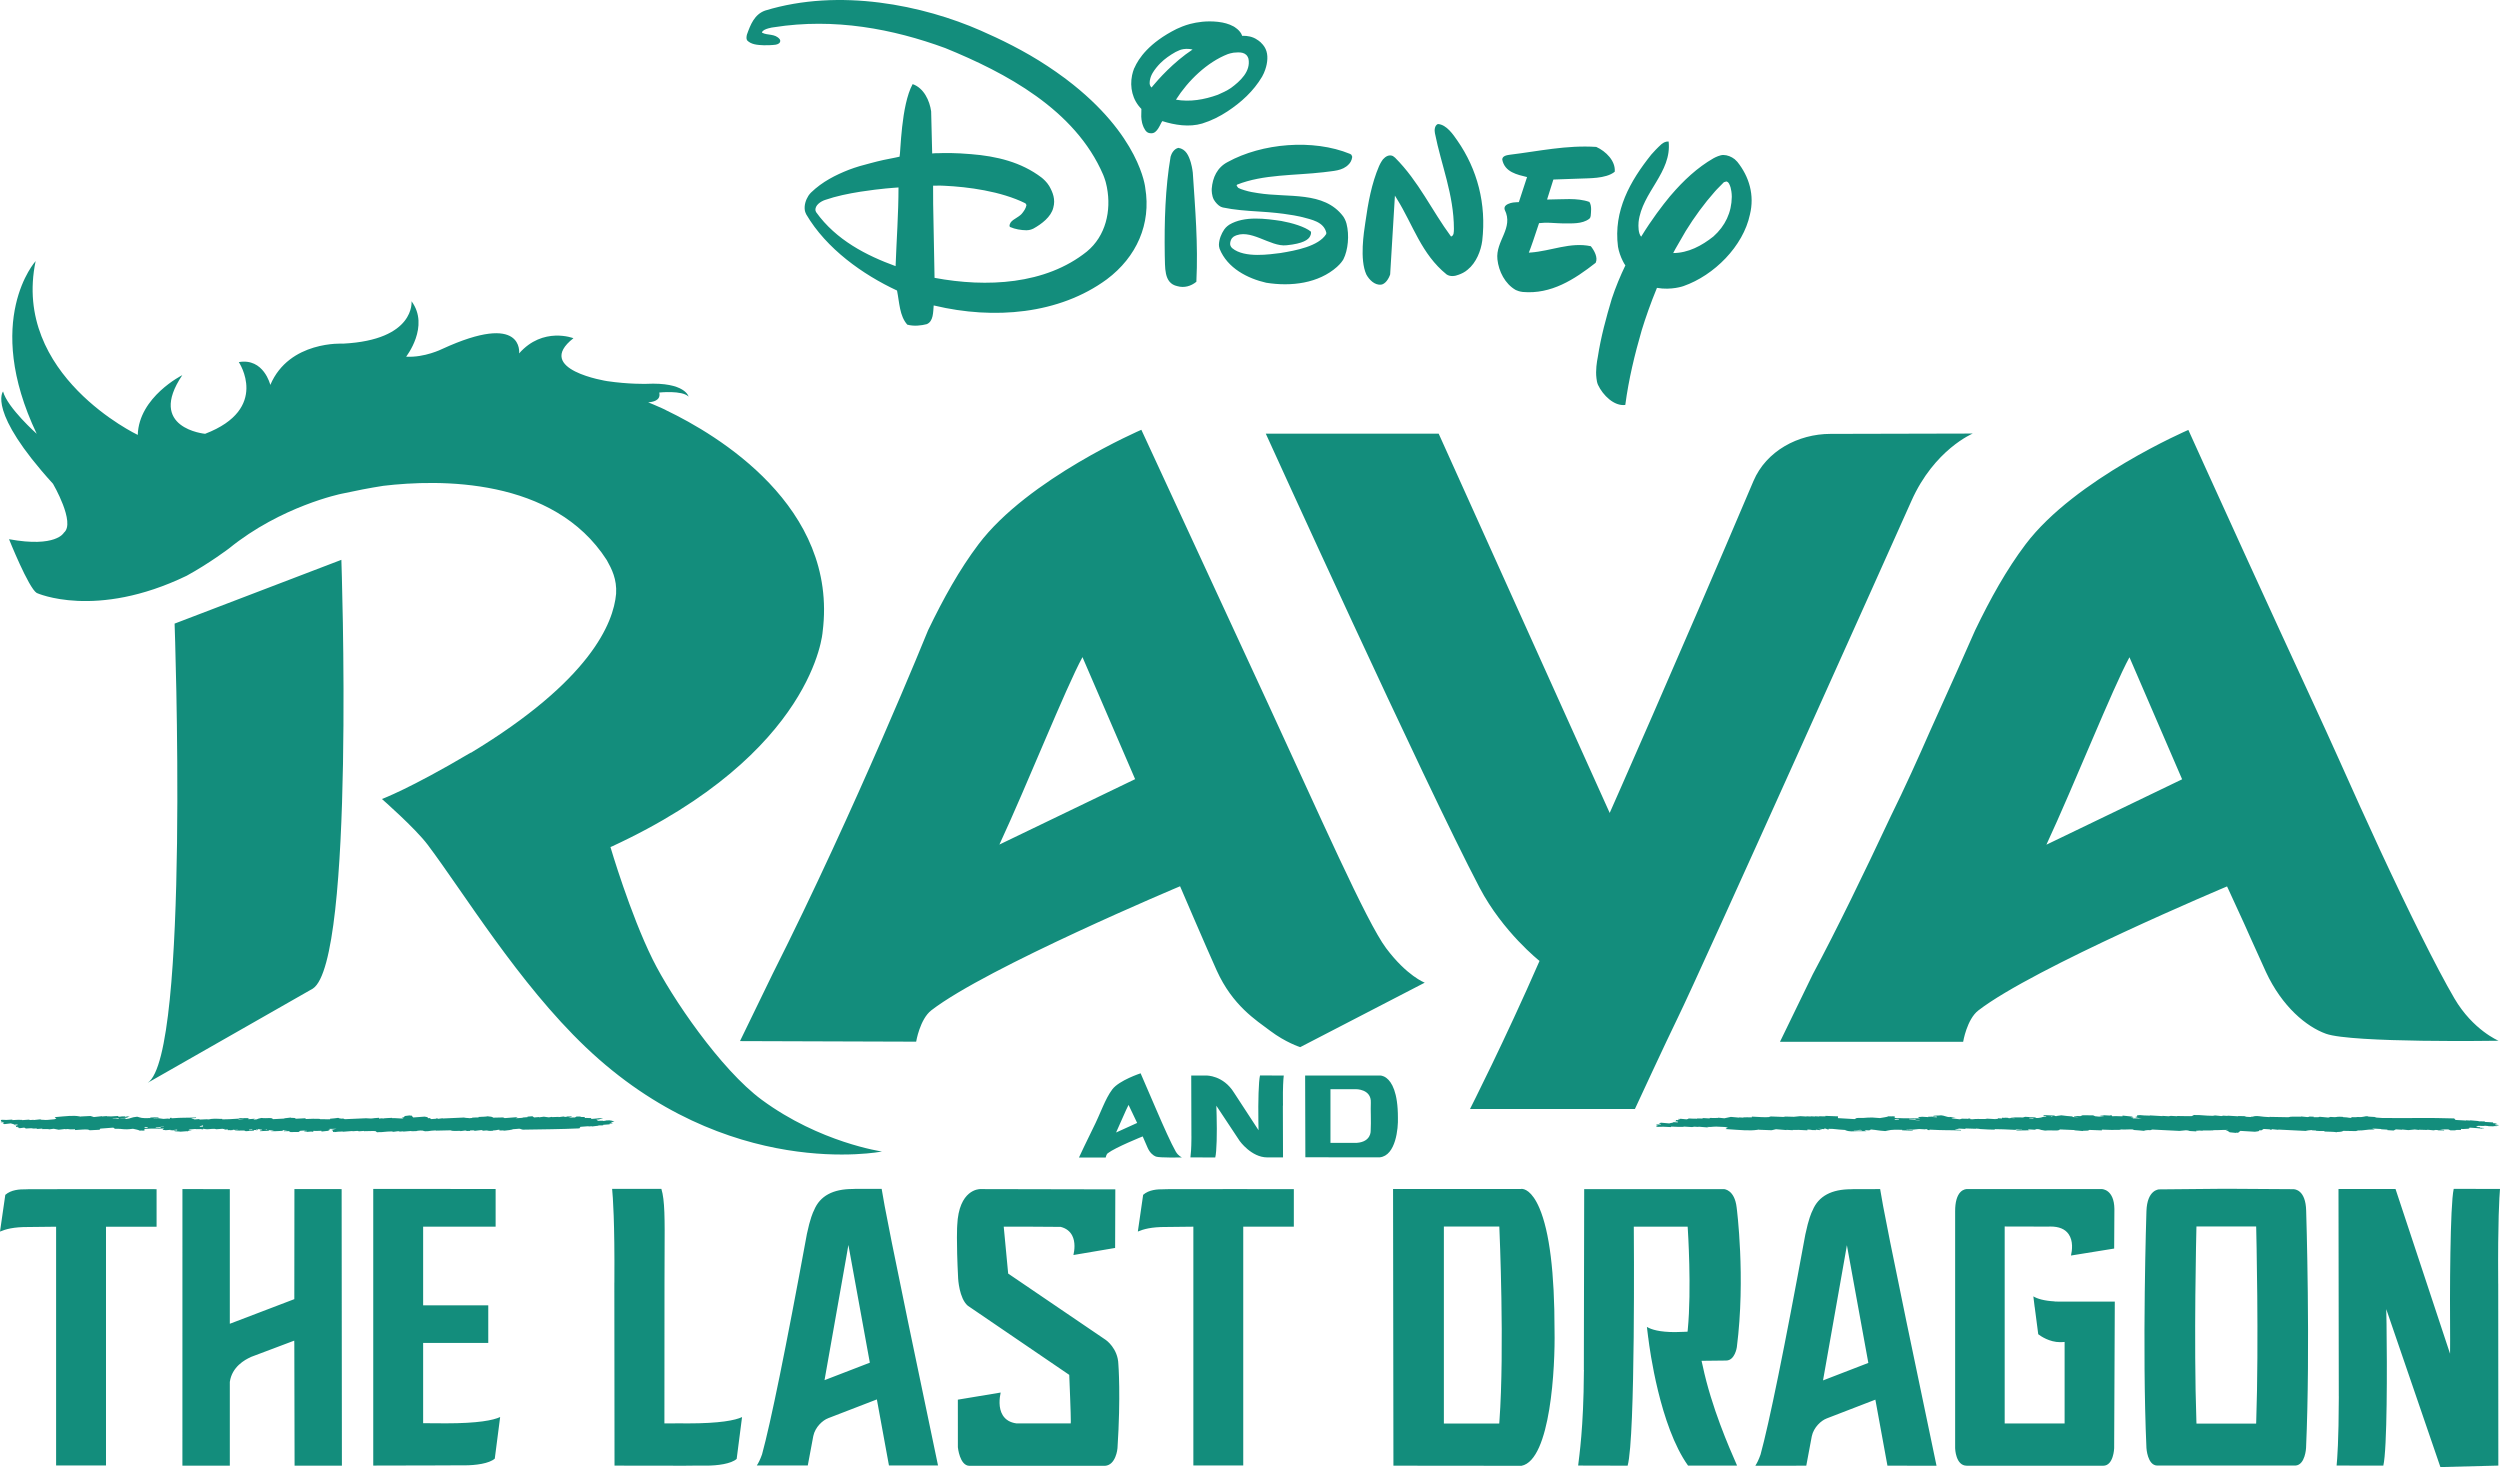 <?xml version="1.0" encoding="utf-8"?>
<!-- Generator: Adobe Illustrator 16.0.0, SVG Export Plug-In . SVG Version: 6.00 Build 0)  -->
<!DOCTYPE svg PUBLIC "-//W3C//DTD SVG 1.1//EN" "http://www.w3.org/Graphics/SVG/1.1/DTD/svg11.dtd">
<svg version="1.1" id="Layer_1" xmlns="http://www.w3.org/2000/svg" xmlns:xlink="http://www.w3.org/1999/xlink" x="0px" y="0px"
	 width="999.999px" height="586.825px" viewBox="0 0 999.999 586.825" enable-background="new 0 0 999.999 586.825"
	 xml:space="preserve">
<path fill="#138D7C" d="M615.764,483.225c-3.043-7.113-6.184-7.673-7.073-7.673l-0.199,0.018l-0.105,0.024l-51.166,0.005
	c0.015,10.191,0.139,100.355,0.148,110.672l51.228,0.051c11.702-2.318,13.51-39.844,13.215-54.107
	C621.83,509.145,619.799,492.659,615.764,483.225 M599.763,568.53l-0.065,0.869H577.55v-78.78h22.172l0.041,0.89
	C599.782,491.988,601.869,539.728,599.763,568.53 M917.335,475.674l-24.641-0.155h-4.34l-24.648,0.229
	c-0.199,0.005-4.867,0.141-5.132,8.769c-0.02,0.543-1.773,54.779,0,94.647c0.007,0.068,0.379,6.964,4.301,7.059h55.316
	c3.906-0.265,4.229-6.986,4.229-7.054c1.773-39.873,0.063-94.339,0.044-94.891C922.271,475.946,917.958,475.674,917.335,475.674
	 M902.489,568.54l-0.036,0.902h-23.862l-0.034-0.902c-1.102-31.782-0.01-76.603,0-77.051l0.024-0.912h23.882l0.026,0.912
	C902.499,491.938,903.584,536.758,902.489,568.54 M999.277,513.503l-0.005-0.927c-0.168-24.03,0.469-33.993,0.727-36.997
	l-18.516-0.037c-1.474,6.65-1.591,41.948-1.435,60.318l-0.024,5.641l-21.817-65.902h-22.813c0.01,8.667,0.104,74.302,0.119,82.869
	h0.01l-0.005,0.941c-0.036,16.635-0.618,24.227-0.878,26.808l18.686,0.034c1.566-6.592,1.53-39.535,1.287-56.618l-0.114-5.981
	l21.658,63.174l23.172-0.589l-0.041-72.733H999.277z M174.856,569.309l-5.6-0.031v-32.111h26.05v-15.03h-26.05v-31.482h28.993
	v-15.06l-48.951-0.024v110.657l30.907-0.07v-0.029h4.743c0.01,0,0.309,0.01,0.817,0.01c4.468,0,9.927-0.713,12.145-2.69
	c0.253-1.997,1.514-11.875,2.15-16.638c-2.753,1.284-8.776,2.524-21.772,2.524C177.196,569.333,176.051,569.328,174.856,569.309
	 M694.733,538.871c3.562-27.943-0.036-55.571-0.075-55.866c-0.813-7.129-4.947-7.357-5.101-7.362h-55.881l-0.139,72.36h0.041
	l-0.026,0.956c-0.114,22.289-1.888,33.57-2.292,37.263l19.793,0.049c3.167-11.389,2.477-93.806,2.472-94.652l-0.01-0.941h21.544
	l0.061,0.874c0.015,0.238,1.569,24.115-0.014,40.306l-0.081,0.813l-1.683,0.072c-1.217,0.066-2.343,0.096-3.379,0.096
	c-6.037,0-9.365-0.976-11.204-2.078l0.533,4.345l0.021,0.01l0.068,0.574c0.433,3.532,4.524,34.716,15.838,50.549l19.612-0.01
	l-0.359-0.822c-2.705-6.159-9.903-22.521-13.396-39.087l-0.458-1.992l9.813-0.109C693.981,544.216,694.729,538.92,694.733,538.871
	 M11.607,475.679l-1.231,0.044c-2.609-0.024-5.889,0.16-8.255,2.216C1.858,479.782,0.637,488.376,0,492.636
	c2.23-0.946,5.329-1.868,11.381-1.83l11.061-0.124v95.504h19.956v-95.504h20.235v-15.016
	C62.633,475.666,12.373,475.618,11.607,475.679 M821.861,520.599l0.015-0.041c-4.389-0.243-6.991-1.085-8.538-2.012l0.527,4.313
	l0.02,0.005c0,0,0.18,1.445,0.243,1.9h0.005l1.16,8.932c0.969,0.742,4.459,3.172,8.774,3.172l0.771-0.024l1.003-0.065v32.603
	h-23.968v-78.783l17.308,0.042l1.017-0.027c3.366,0,5.799,0.979,7.227,3.007c1.929,2.734,1.445,6.528,0.969,8.592l17.274-2.79
	l0.091-15.846c-0.101-7.827-4.883-7.951-5.087-7.951l-53.628-0.005l-0.144-0.005c-0.455,0-1.62,0.114-2.686,1.18
	c-1.421,1.43-2.172,4.086-2.157,7.693v94.796c0,0.07,0.165,6.993,4.639,6.998h54.38l0.204,0.01c4.154,0,4.383-6.942,4.383-6.993
	l0.256-58.669H823.15L821.861,520.599z M442.313,535.972l-39.048-26.543l-1.773-18.752l1.026-0.01c0,0,20.625,0.005,21.695,0.086
	l0.09,0.005l0.085,0.024c2.067,0.554,3.571,1.697,4.474,3.412c1.379,2.63,0.941,5.938,0.508,7.815l16.68-2.829l0.078-23.434
	l-54.071-0.109c-0.348,0.005-8.563,0.075-9.17,14.541c-0.005,0.056-0.419,5.84,0.369,21.218c0.005,0.086,0.404,7.936,3.846,10.881
	l40.596,27.667l0.02,0.475c0.024,0.651,0.671,16.139,0.607,18.044l-0.029,0.899l-21.771-0.01c-2.466-0.338-4.295-1.435-5.424-3.247
	c-1.824-2.924-1.302-6.954-0.839-9.088l-17.122,2.847c-0.005,5.771-0.02,18.436,0.012,19.033c0,0.076,0.728,7.344,4.578,7.429
	h54.285c4.334-0.304,4.977-6.765,4.981-7.068c1.359-20.89,0.367-33.364,0.353-33.536
	C447.194,539.349,442.366,536.001,442.313,535.972 M271.615,569.333l-1.54-0.005l-0.005,0.029h-4.308l0.034-56.312
	c0.005-4.391,0.024-8.29,0.039-11.764c0.075-13.882,0.114-21.159-1.285-25.723l-19.702-0.008c0.309,3.065,1.065,13.172,0.902,37.22
	l-0.015,0.622l0.072,72.857l23.444,0.02v0.024l7.706-0.02v-0.029h4.748c0.01,0,0.31,0.01,0.813,0.01c4.474,0,9.93-0.713,12.15-2.69
	c0.255-2.002,1.516-11.975,2.152-16.732c-2.756,1.284-8.778,2.529-21.775,2.529C273.95,569.362,272.805,569.353,271.615,569.333
	 M752.062,475.638l-9.982,0.005c-0.548-0.029-1.08,0.051-1.594,0.051c-7.771,0-13.086,2.673-15.468,8.499
	c-0.436,0.81-1.576,3.371-2.88,9.579l-0.051,0.265c-8.378,45.621-14.418,75.197-17.874,87.79c-0.732,2.095-1.445,3.503-2.092,4.449
	h0.294v0.01l20.095-0.01l2.204-11.78c0.756-3.607,3.818-6.332,5.928-7.101l-0.119,0.036l19.622-7.572l4.831,26.417l19.628,0.005
	c-20.545-97.875-21.416-104.007-22.348-109.497L752.062,475.638 M729.206,552.167l8.643-48.86l0.907-5.237l8.579,47.098
	L729.206,552.167z M117.767,475.618L117.767,475.618v-0.01V475.618z M117.767,475.618l-0.041,44.042l-25.799,9.849v-53.856
	l-18.956-0.024l-0.01,110.633h18.966v-33.492l0.01-0.063c0.852-5.975,6.032-8.837,8.278-9.815l-0.024-0.039l17.506-6.602l0.029,1.54
	l0.104,48.477h18.927l-0.104-110.628L117.767,475.618z M466.742,475.666l-1.231,0.042c-2.609-0.024-5.889,0.158-8.253,2.221
	c-0.266,1.844-1.486,10.438-2.124,14.692c2.233-0.941,5.332-1.863,11.384-1.829l10.825-0.12v95.504h19.955v-95.504h20.236v-15.02
	C517.534,475.652,467.508,475.608,466.742,475.666 M352.662,475.542h-9.982c-0.545-0.023-1.078,0.057-1.596,0.057
	c-7.772,0-13.087,2.676-15.469,8.499c-0.433,0.813-1.573,3.366-2.88,9.574l-0.044,0.27c-8.385,45.616-14.422,75.197-17.873,87.79
	c-0.737,2.09-1.45,3.498-2.097,4.449h0.291v0.005l20.098-0.005l2.206-11.78c0.754-3.612,3.816-6.332,5.923-7.099l-0.119,0.034
	l19.623-7.572l4.833,26.417l19.627,0.005c-20.544-97.88-21.415-104.008-22.342-109.502L352.662,475.542 M329.807,552.067
	l8.643-48.855l0.907-5.235l8.577,47.096L329.807,552.067z M59.081,433.12l66.059-37.681c16.947-11.08,11.406-171.506,11.406-171.506
	l-66.708,25.512C69.838,249.445,76.028,422.041,59.081,433.12 M102.79,451.603l0.224,0.233l0.285-0.256l-0.399-0.059L102.79,451.603
	 M102.885,452.04l0.647-0.051l-0.519-0.153l-0.286,0.189L102.885,452.04 M243.855,449.444l1.302-0.1l-0.672-0.265l0.647-0.153
	l-0.654,0.049l-0.005-0.105l1.297-0.204l-0.674-0.263l-0.647,0.044l0.638-0.253l-0.652,0.049c-0.594-0.083-0.418-0.199-1.963-0.063
	c0,0-0.338,0.185-1.294,0.209l-0.01-0.109c-0.649,0.02-1.302,0.029-1.953,0.044l-0.684-0.475l1.301-0.097l-0.014-0.205l1.304-0.104
	c-0.409-0.18,0.085-0.095-0.667-0.16l-0.005-0.1c-1.106,0.165-2.043,0.248-3.896,0.398c-0.09-0.617-0.343-0.229-1.997-0.413
	l-0.647,0.049l-0.026-0.419l-1.309-0.005c-1.183-0.185,0.686-0.253-1.968-0.168l-0.633,0.363c-1.686,0.065-1.873,0.041-2.622-0.115
	l1.302-0.095l-0.01-0.214c-0.657,0.02-1.307,0.029-1.958,0.044l0.005,0.107l-0.652,0.048l-0.664-0.155
	c-0.647,0.085-1.294,0.165-1.941,0.251l-0.005-0.101c-0.873,0.029-1.744,0.062-2.612,0.091l-0.005-0.105l-1.299,0.205
	c-0.656-0.09-1.315-0.181-1.973-0.271c-0.647,0.085-1.297,0.171-1.943,0.256l-0.01-0.104c-0.647,0.048-1.299,0.1-1.948,0.148
	l-0.682-0.473c-0.654,0.049-1.306,0.098-1.953,0.148l0.015,0.209c-0.651,0.052-1.307,0.101-1.953,0.148l0.005,0.107
	c-0.652,0.049-1.299,0.098-1.953,0.148c0,0-1.514,0.061-0.652-0.056l0.633-0.258l-0.657-0.057c-1.515,0.114-3.033,0.236-4.549,0.351
	l-0.671-0.265c-1.302,0.028-2.605,0.061-3.911,0.09c-0.353-0.266-0.679-0.443-1.992-0.479l-0.005-0.109
	c-1.465,0.274-1.783,0.16-3.907,0.299l0.015,0.21c-0.095,0.023-1.607-0.044-2.604,0.095l0.005,0.104l-1.299,0.1l0.005-0.061
	c-0.903-0.054-1.496-0.063-1.982-0.21c-2.822,0.181-5.642,0.195-8.466,0.375l-0.005-0.104c-0.646,0.085-1.296,0.17-1.943,0.255
	c0,0-0.09-0.398-0.661-0.16l0.005,0.104c-0.652,0.051-1.302,0.1-1.953,0.148l-0.688-0.408l-0.652,0.051
	c-0.1-0.543-0.258-0.395-1.345-0.633c-1.514,0.114-3.033,0.229-4.554,0.344l-0.696-0.786l-0.654,0.049l-0.01-0.1
	c-0.642,0.08-1.294,0.165-1.94,0.25l-0.618,0.572l-0.649,0.051l0.674,0.367c-1.521,0.051-3.045-0.194-4.563-0.148l-0.005-0.104
	c-1.511,0.029-2.595,0.158-3.247,0.185l-0.007,0.063l-1.3-0.07l-0.005,0.065l-0.651,0.049l-0.022-0.312
	c-0.651,0.049-1.299,0.098-1.95,0.144c-0.479,0.07-0.251,0.09-1.287,0.144c-0.656-0.09-1.32-0.015-1.978-0.104
	c-2.819,0.185-5.639,0.194-8.458,0.374l-0.673-0.265l-0.647,0.051c-0.778-0.09-0.956-0.114-1.331-0.318
	c-1.031,0.148-1.534,0.214-3.242,0.353l0.015,0.209c-2.237,0.076-1.688-0.095-3.926-0.015c-0.404-0.18,0.085-0.095-0.662-0.158
	c-0.817-0.075-3.531-0.026-5.222,0.083l-0.02-0.313c-1.304,0.065-2.605,0.129-3.909,0.194c-0.256-0.338-0.499-0.353-1.982-0.372
	l-0.008-0.107c-1.442,0.246-1.085,0.071-2.595,0.307l0.007,0.103l-4.559,0.24c-0.354-0.826-2.438-0.18-4.604-0.488
	c-1.085,0.199-1.394,0.333-1.922,0.569l-1.306,0.097l0.632-0.362c-0.865,0.07-1.731,0.134-2.604,0.199l-0.015-0.313l0.646-0.051
	c-1.065-0.114-2.833-0.005-3.926-0.119c-0.723,0.175-0.277,0.02-0.637,0.26c-3.999,0.305-3.927,0.195-6.517,0.29l-0.015-0.21
	c-1.455,0.063-2.525-0.175-4.559,0.049c-0.148,0.015-0.204,0.156-1.294,0.204l-0.005-0.104c-1.088,0.044-2.173,0.096-3.26,0.144
	l-0.015-0.209c-0.646,0.051-1.299,0.095-1.946,0.151c-0.469-0.256-0.902-0.171-1.335-0.429c0.651-0.051,1.299-0.095,1.953-0.146
	l-0.017-0.214c-4.228,0.185-4.95-0.015-9.779,0.328l-0.014-0.209l-0.652,0.051l0.02,0.313l-0.647,0.049l-0.005-0.104
	c-0.654,0.051-1.301,0.1-1.953,0.15c-0.659-0.09-1.32-0.18-1.978-0.27c-1.077-0.049-0.379,0.109-1.306-0.005l-0.652,0.051
	l-0.005-0.104c0.647-0.056,1.299-0.1,1.948-0.15l-0.01-0.21c-1.087,0.052-2.172,0.096-3.259,0.144l0.01,0.21
	c-3.741,0.16-3.837-0.183-5.26-0.543c-2.69,0.266-2.252,0.679-4.529,0.951c-0.194-0.204,0.01-0.297-0.679-0.367l-1.299,0.1
	c-1.739,0.015,2.272-0.27,2.272-0.27l1.274-0.519l-0.647,0.051l-0.01-0.104l-1.291,0.204l-0.015-0.209l-0.652,0.049
	c-0.912-0.078-0.313,0.075-1.963,0.137l-0.02-0.316c-2.936,0.204-2.851,0.199-4.563,0.141l-0.009-0.104
	c-0.65,0.049-1.297,0.1-1.949,0.148l-0.01-0.104c-1.082,0.114-2.162,0.236-3.242,0.351c-0.445-0.142-0.888-0.28-1.335-0.426
	c-1.302,0.07-2.605,0.136-3.907,0.194c-0.379,0.241,0.096,0.085-0.637,0.266l0.632-0.37l-0.651,0.051
	c-2.258-0.433-5.123-0.085-9.781,0.328l0.693,0.684l-0.646,0.049l0.005,0.104c-3.134,0.251-3.194,0.375-4.573,0.229l-1.307-0.005
	l0.638-0.258c-1.08,0.12-2.165,0.234-3.248,0.354l-0.004-0.104l-1.3,0.1l-0.664-0.158c-0.865,0.063-1.731,0.129-2.604,0.196
	l-0.005-0.102c-1.365-0.051-1.545-0.07-3.917,0.088l-0.009-0.21c-2.146,0.156-2.934,0.2-3.922,0.086l-0.646,0.051l0.031,0.522
	l0.662,0.054c0,0-1.088,0.214-0.633,0.37l1.304,0.005l-0.628,0.357l0.674,0.374c0.866-0.104,1.728-0.204,2.596-0.304
	c0.514,0.275,1.07,0.18,1.341,0.528l1.299-0.1l0.02,0.313l-1.29,0.309l0.652-0.049l0.026,0.424l0.652-0.057l0.01,0.21l0.651-0.044
	l-0.632,0.357l0.651-0.044l0.005,0.104c0.649-0.09,1.297-0.175,1.944-0.255l0.679,0.369c1.449-0.09,1.748-0.124,2.604-0.1
	l0.01,0.109c1.674,0.057,1.274-0.209,1.968,0.163c0.652-0.049,1.299-0.097,1.953-0.148l0.015,0.209
	c1.519-0.061,1.564-0.023,2.61,0.01l0.01,0.105c0.647-0.086,1.297-0.168,1.943-0.254l1.997,0.39c0.861-0.1,1.729-0.204,2.596-0.304
	l0.005,0.104l1.301-0.1l0.005,0.104c1.027,0.044,1.137,0.059,2.615,0.01l0.02,0.313c2.534-0.18,4.074-0.323,5.215-0.185l0.669,0.265
	c1.304-0.065,2.61-0.131,3.909-0.194l0.294-0.46c1.734-0.129,3.474-0.263,5.206-0.398l0.679,0.479
	c3.79-0.114,2.934,0.533,7.188-0.024c0.932,0.244,2.187,0.399,2.661,0.742c1.304-0.034,0.558-0.056,1.304,0.005l0.654-0.051
	l-0.041-0.628c4.609-0.318,4.064,0.037,7.832-0.178l-0.617,0.572c0.847,0.024,0.775,0.015,1.315,0.109
	c0.647-0.049,1.299-0.1,1.946-0.144l0.015,0.204c0.863-0.1,1.729-0.199,2.596-0.304l0.021,0.313l-0.654,0.049l-0.005-0.103
	c-0.752,0.144-0.063,0-0.643,0.153l-0.651,0.049l0.005,0.109l0.651-0.049c0.789,0.365,1.331,0.104,2.638,0.319
	c0.865-0.066,1.731-0.129,2.6-0.195l0.005,0.104l0.652-0.243l-0.01-0.104l1.304-0.1c-0.633-0.141-0.941-0.095-1.328-0.318
	c0.866-0.139,1.727-0.08,2.591-0.214l0.666,0.067l1.958-0.043l0.005,0.104c1.031,0.065,0.528-0.234,0.638-0.258l0.651,0.144
	c1.346,0.253,1.9-0.12,3.927-0.076l0.669,0.161c0.865-0.066,1.731-0.137,2.6-0.2l0.005,0.105l0.652-0.052l0.02,0.314l1.301-0.101
	l0.02,0.314l0.647-0.044c0.479,0.029,0.034,0.139,1.306,0l-0.005-0.104l0.652-0.049l0.005,0.103l1.302-0.093l0.005,0.104
	c-1.222,0.158-0.74-0.026-1.292,0.197c1.511,0.005,2.133,0.09,3.921,0.021l0.667,0.263c1.087-0.085,2.167-0.163,3.254-0.248
	l-0.015-0.209c0.891-0.031,0.832-0.046,0.941-0.036l0.272-0.396l0.509-0.022l0.927,0.261l0.333-0.024l0.455,0.277l-0.769,0.061
	l-0.367,0.338c1.214-0.058,2.43-0.124,3.641-0.178l-0.009-0.199l0.651-0.051l0.005,0.104l1.307,0.005l0.005,0.046h0.015
	l-1.156,0.277c1.574-0.005,2.116,0.037,4.563-0.139l0.372-0.284c0.584-0.02,1.16-0.044,1.739-0.063
	c-0.384,0.095-0.852,0.192-1.459,0.299l0.01,0.21c0.651-0.018,1.306-0.032,1.958-0.047l0.676,0.37
	c1.781-0.065,1.481,0.029,3.265-0.041l0.633-0.463c0.646-0.085,1.294-0.07,1.943-0.155l0.01,0.104l0.646-0.049l0.01,0.104
	l-1.299,0.005c0.318,0.205,0.434,0.263,1.318,0.319l0.01,0.104c0.654-0.049,1.302-0.1,1.953-0.151l0.005,0.107l0.647-0.051
	l-0.015-0.314c1.345,0.01,1.155,0.085,3.265-0.039l0.02,0.314c1.768-0.209,1.459-0.161,3.237-0.365l-0.667-0.263l0.647-0.051
	l-0.005-0.1l0.647-0.054l-0.652-0.056l-0.015-0.176c0.961-0.015,1.912-0.024,2.868-0.039c-0.543,0.076-1.02,0.161-1.542,0.324
	l-0.65,0.056l0.674,0.258l-0.642,0.165l0.651-0.051l0.029,0.523l0.652-0.049l0.005,0.104c0.803-0.129,1.671-0.219,3.255-0.251
	l0.005,0.107c1.299-0.103,2.604-0.199,3.898-0.299l0.013,0.104l1.95-0.151l0.659,0.161c0.652-0.052,1.305-0.096,1.959-0.151v0.109
	c1.245,0,3.846-0.134,4.572-0.034l0.682,0.475l0.651-0.051c1.382,0.08,2.642-0.275,5.208-0.295l0.667,0.161
	c0.646-0.085,1.296-0.171,1.943-0.256l0.661,0.161l1.302-0.1l0.01,0.104c1.08-0.086,2.167-0.166,3.252-0.251l0.005,0.107
	c0.652-0.018,1.307-0.032,1.953-0.047l0.643-0.158l1.301-0.102c0.404,0.18-0.09-0.005,0.662,0.061
	c1.406,0.623,2.516-0.02,5.215-0.09l0.005,0.104c1.958-0.044,3.917-0.09,5.875-0.134c0.708,0.353,1.849,0.219,3.936,0.224
	l0.005,0.104c0.646-0.085,1.294-0.168,1.943-0.253c1.289,0.068-0.723,0.268,1.973,0.163l-0.015-0.204
	c2.664-0.083,0.985,0.114,1.973,0.16c0,0,1.827-0.243,2.596-0.299l0.666,0.26l1.302-0.097c0.69,0.007,0.757,0.312,2.625,0.116
	l-0.01-0.104c1.731-0.221,0.771,0.029,1.94-0.255l0.659-0.054l0.015,0.318c1.545-0.051,1.222-0.065,1.963,0.059
	c1.992-0.204,2.031-0.224,3.238-0.457l-0.005-0.104c0.646-0.052,1.301-0.1,1.953-0.151l0.637-0.063
	c0.579-0.056,1.156,0.429,1.734,0.373c7.463-0.134,14.936-0.158,22.433-0.509l0.423-0.623c1.085-0.082,2.168-0.163,3.248-0.248
	l0.01,0.104l1.301-0.1l0.005,0.104c0.866-0.104,1.734-0.204,2.596-0.304l-0.005-0.104c0.651-0.015,1.304-0.029,1.958-0.044
	l-0.015-0.209c0.866-0.065,1.737-0.134,2.605-0.199L243.855,449.444z M47.061,447.467c-0.596-0.114-0.951-0.146-1.968-0.16
	l-0.005-0.104c1.578-0.059,1.435,0,2.614,0.01C47.32,447.452,47.797,447.297,47.061,447.467 M58.389,451.218
	c-0.401-0.18,0.085-0.1-0.662-0.16c0,0,0.065-0.414,0.638-0.258l0.005,0.104l0.654-0.057l0.015,0.319L58.389,451.218 M62.31,451.232
	l-0.01-0.209c0.646-0.049,1.301-0.1,1.948-0.148l0.02,0.313C63.615,451.203,62.961,451.218,62.31,451.232 M64.243,450.771
	l-0.005-0.104l1.299-0.1l0.005,0.104L64.243,450.771 M79.92,450.724l-0.009-0.209l1.299-0.389l0.015,0.498L79.92,450.724
	 M95.441,447.776l-0.014-0.21c1.306-0.036,0.559-0.056,1.311,0.005l0.647-0.051l0.005,0.104
	C96.743,447.676,96.097,447.725,95.441,447.776 M99.623,452.079l-0.015-0.214l1.299-0.095l0.015,0.209L99.623,452.079
	 M105.675,451.751v-0.024l0.504-0.034l0.039,0.02L105.675,451.751 M106.342,451.994l-0.015-0.224c0.095,0.07-0.073,0.031,0.514,0.08
	l0.005,0.104L106.342,451.994 M102.248,452.298l0.479-0.272l-0.21-0.026L102.248,452.298 M934.761,452.901l0.01-0.1
	c1.688-0.029,2.106-0.2,2.56-0.458c1.678,0.034,3.358,0.063,5.037,0.095l0.861-0.25c1.953,0.109,3.906-0.486,5.859-0.372
	l0.847-0.051l-0.822-0.254c-1.106-0.114,0.847-0.051,0.847-0.051c0.837,0.051,1.674,0.1,2.506,0.146l-0.01,0.104
	c0.836,0.049,1.678,0.1,2.51,0.148l-0.015,0.199l2.506,0.148l0.883-0.457c0.837,0.056,1.674,0.104,2.51,0.155l0.01-0.104
	c0.832,0.083,1.664,0.163,2.496,0.248c0.852-0.085,1.698-0.17,2.547-0.256c0.557,0.066,1.109,0.132,1.664,0.195l0.01-0.1
	c1.113,0.036,2.235,0.065,3.352,0.1l0.01-0.1c0.832,0.08,1.669,0.165,2.496,0.245l0.855-0.155l0.837,0.051l-0.01,0.104
	c0.842,0.015,1.681,0.029,2.522,0.049l0.015-0.209c-0.56-0.029-1.111-0.059-1.669-0.095c0.961-0.144,1.204-0.163,3.372-0.105
	l0.808,0.355c3.422,0.09,1.021,0.015,2.534-0.16h1.686l0.034-0.404l0.837,0.052c2.129-0.176,2.452,0.033,2.571-0.564
	c2.381,0.155,3.58,0.235,5.006,0.398l0.01-0.1c0.961-0.059,0.333,0.02,0.856-0.148c-0.563-0.041-1.114-0.07-1.674-0.1l0.015-0.204
	c-0.552-0.029-1.114-0.07-1.669-0.1l0.883-0.46c0.837,0.021,1.674,0.036,2.516,0.051l0.01-0.104
	c1.235,0.029,1.664,0.199,1.664,0.199c1.987,0.139,1.759,0.024,2.527-0.051l0.832,0.051l-0.817-0.253l0.841,0.049l0.861-0.253
	c-0.552-0.065-1.111-0.131-1.664-0.199l0.01-0.1l0.837,0.049l-0.832-0.148l0.869-0.256c-0.56-0.034-1.117-0.07-1.677-0.1
	l0.027-0.304c-1.116-0.063-2.229-0.134-3.345-0.2l0.017-0.196c-0.836-0.022-1.673-0.032-2.518-0.052l0.01-0.1
	c-1.109-0.1-2.221-0.199-3.332-0.299l-0.01,0.1c-0.557-0.029-1.114-0.063-1.674-0.1l-0.01,0.1c-1.389-0.08-2.79-0.158-4.179-0.243
	l-0.542-0.604c-9.641-0.348-19.251-0.029-28.845-0.18c-0.749-0.049-1.496-0.1-2.232-0.153l-0.822-0.251
	c-0.832-0.049-1.669-0.1-2.506-0.148l0.005-0.1c-1.55-0.229-1.598,0.462-4.159,0.263c-0.961,0.122-0.543,0.112-2.53,0.056
	l-0.026,0.305l-0.832-0.049c-1.513-0.279-0.277-0.041-2.505-0.251l0.009-0.104c-2.396-0.194-2.48,0.104-3.371,0.109
	c-0.552-0.033-1.116-0.065-1.669-0.1l-0.863,0.256c-0.99-0.061-3.337-0.3-3.337-0.3c-1.265,0.039,0.888,0.239-2.54,0.153l0.02-0.204
	c-3.461-0.104-0.875,0.09-2.534,0.161c-0.832-0.086-1.664-0.171-2.503-0.251l-0.005,0.1c-2.684,0-4.15-0.134-5.064,0.209
	c-2.518-0.048-5.038-0.095-7.553-0.139l-0.01,0.101c-3.474-0.076-4.892-0.794-6.711-0.195c-0.956,0.062-0.329-0.02-0.852,0.156
	c-0.558-0.037-1.116-0.066-1.669-0.1l-0.822-0.251c-0.837-0.02-1.678-0.034-2.515-0.049l-0.01,0.104
	c-1.396-0.085-2.79-0.165-4.182-0.25l-0.01,0.1c-0.557-0.034-1.111-0.063-1.674-0.1l-0.851,0.155
	c-0.837-0.085-1.669-0.17-2.501-0.25l-0.856,0.155c-3.293-0.024-4.918-0.375-6.696-0.294l-0.837-0.049l-0.883,0.452
	c-0.941,0.095-4.283-0.046-5.877-0.039l-0.01,0.1c-0.837-0.051-1.674-0.1-2.51-0.15l-0.859,0.155c-0.832-0.051-1.668-0.1-2.505-0.15
	l-0.01,0.1c-1.669-0.095-3.343-0.194-5.016-0.294l-0.01,0.1c-2.034-0.034-3.155-0.119-4.182-0.243l-0.01,0.1l-0.837-0.052
	l-0.044,0.504l-0.837-0.044l0.822,0.248l-0.868,0.256l0.837,0.049c0.669,0.16,1.282,0.245,1.987,0.318
	c-1.233-0.015-2.464-0.029-3.69-0.049l0.015-0.165l0.847-0.054l-0.837-0.051l0.01-0.1l-0.837-0.049l0.861-0.256
	c-2.286-0.199-1.893-0.243-4.164-0.447l-0.024,0.304c-2.71-0.129-2.467-0.056-4.198-0.046l0.024-0.304l-0.832-0.049l-0.01,0.1
	c-0.837-0.046-1.674-0.095-2.511-0.144l-0.012,0.098c-1.146,0.051-1.294,0.111-1.708,0.306c0.558,0.034,1.117,0.068,1.674,0.098
	l-0.01,0.104l-0.837-0.049l-0.01,0.1c-0.832-0.085-1.664-0.165-2.495-0.248l-0.813-0.354c-2.297-0.071-1.912,0.02-4.199-0.044
	l-0.873,0.353c-0.837-0.015-1.678-0.029-2.515-0.044l-0.02,0.197c0.78,0.107,1.379,0.199,1.878,0.294
	c-0.742-0.02-1.491-0.043-2.238-0.067l-0.472-0.271c-3.155-0.18-3.851-0.513-5.879-0.522l1.488,0.274l-0.02-0.005l-0.005,0.039
	c-0.562,0-1.126,0-1.684,0.005l-0.005,0.1l-0.836-0.049l0.015-0.189c-1.56-0.061-3.124-0.119-4.683-0.18l0.462,0.328l0.987,0.056
	l-0.584,0.268l-0.428-0.024c-0.484,0.214-0.808,0.19-1.708,0.31l-0.836-0.049c0.282,0.109,2.131,0.224,1.651,0.297l-0.832-0.049
	c-0.966,0.059-0.01,0.039-1.684,0.005l0.02-0.204c-1.394-0.086-2.782-0.166-4.184-0.248l-0.861,0.253
	c-2.296-0.063-3.104,0.015-5.047,0.01c0.713,0.214,0.095,0.041,1.664,0.199l-0.005,0.1c-0.558-0.034-1.117-0.065-1.674-0.1
	l-0.01,0.104l-0.837-0.049l0.01-0.104c-1.635-0.137-1.065-0.026-1.679,0.005l-0.836-0.051l-0.032,0.304
	c-0.557-0.034-1.114-0.063-1.669-0.1l-0.028,0.304l-0.837-0.049l-0.005,0.101l-3.348-0.195l-0.858,0.148
	c-2.61,0.039-3.322-0.134-5.05,0.109l-0.837-0.049c-0.146-0.026,0.509-0.313-0.817-0.25l-0.01,0.1
	c-0.842-0.015-1.678-0.029-2.522-0.049l-0.86,0.253c-1.112-0.129-2.217-0.263-3.323-0.398c0.499-0.219,0.897-0.168,1.71-0.305
	c-0.56-0.033-1.121-0.063-1.676-0.097l0.012-0.1l-0.839-0.052l-0.01,0.1c-1.114-0.065-2.23-0.678-3.347-0.746
	c-1.674,0.209-2.367-0.039-3.387,0.309l-0.839-0.046l-0.01,0.1l0.837,0.051c0.749,0.153-0.139,0.01,0.827,0.148l0.01-0.1
	l0.839,0.051l-0.026,0.305c-1.114-0.1-2.226-0.2-3.338-0.3l-0.02,0.2c-0.831-0.052-1.673-0.101-2.505-0.146
	c-0.693,0.09-0.604,0.085-1.695,0.1l0.793,0.56c-4.848-0.214-4.146,0.129-10.073-0.189l0.057-0.608l-0.837-0.049
	c-0.964,0.059-0.008,0.039-1.681,0c-0.613,0.334-2.231,0.478-3.428,0.716c-5.468-0.548-4.374,0.075-9.241-0.039l-0.88,0.452
	c-2.233-0.129-4.464-0.258-6.692-0.392l0.062-0.708c-1.674-0.065-3.348-0.129-5.028-0.194l-0.015,0.199
	c-0.837-0.01-1.679-0.029-2.52-0.044l-0.01,0.098c-0.558-0.029-1.112-0.063-1.669-0.093l-0.01,0.098
	c-0.56-0.034-1.116-0.063-1.674-0.098l-0.005,0.098c-0.56-0.029-1.121-0.063-1.676-0.093l-0.01,0.098l-2.51-0.148
	c-0.847,0.085-1.693,0.17-2.545,0.256c-1.116-0.032-2.232-0.062-3.354-0.096l-0.852,0.153c-1.673-0.063-3.352-0.129-5.025-0.194
	l-0.868,0.256c-1.464,0.124-3.446-0.018-6.704-0.195l-0.026,0.305c-1.902-0.052-2.051-0.037-3.361,0l-0.015,0.104
	c-0.558-0.037-1.112-0.065-1.669-0.1l-0.01,0.1c-1.116-0.1-2.224-0.194-3.337-0.295l-2.571,0.558
	c-0.837-0.085-1.664-0.163-2.501-0.248l-0.01,0.1c-1.345,0.029-1.4,0.068-3.359,0.005l-0.019,0.204l-2.511-0.15
	c-0.897,0.359-0.385,0.104-2.537,0.155l-0.01,0.1c-1.104,0.029-1.483-0.01-3.352-0.095c-0.19,0.229-0.367,0.229-0.871,0.353
	c-0.837-0.085-1.669-0.163-2.501-0.248l-0.012,0.1l-0.837-0.044l0.813,0.354l-0.837-0.052l-0.02,0.2l-0.832-0.049l-0.033,0.403
	l-0.842-0.051l1.658,0.304l-0.031,0.3c-0.557-0.029-1.116-0.066-1.674-0.095c-0.348,0.338-1.061,0.243-1.725,0.508
	c-1.113-0.1-2.226-0.199-3.337-0.299l-0.871,0.354c0,0,1.355,0.205,0.808,0.349l-1.678,0.005c-0.589,0.147,0.805,0.353,0.805,0.353
	l-0.847,0.051l-0.044,0.509l0.837,0.043c1.265-0.1,2.277-0.053,5.035,0.101l0.022-0.205c3.048,0.156,3.276,0.134,5.03,0.095
	l0.01-0.1c1.116,0.066,2.232,0.129,3.347,0.2l0.854-0.153c0.558,0.029,1.114,0.063,1.674,0.097l0.01-0.097
	c1.389,0.109,2.785,0.229,4.174,0.338l-0.822-0.246c0.563,0,1.122,0,1.679-0.005c1.778-0.134,1.854-0.204,5.884,0.047l-0.01,0.1
	l0.842,0.044l-0.902,0.664c5.984,0.408,9.674,0.756,12.578,0.333l0.84,0.049l-0.813-0.348c0.941,0.17,0.333,0.014,0.822,0.248
	l5.021,0.194c0.578-0.134,1.146-0.268,1.725-0.404c1.384,0.114,2.777,0.231,4.169,0.346l0.01-0.1c0.837,0.049,1.669,0.1,2.505,0.148
	l0.01-0.1c2.207-0.054,2.097-0.059,5.875,0.141l0.024-0.304c2.116,0.063,1.35,0.272,2.524,0.197l0.837,0.051l0.021-0.199
	c0.553,0.065,1.104,0.134,1.664,0.199l0.01-0.1l0.837,0.044c-0.46-0.272-0.858-0.272-1.64-0.501c0.837,0.048,1.674,0.1,2.506,0.147
	l0.029-0.304c0.559,0.034,1.116,0.442,1.673,0.479l0.027-0.305c2.476-0.023,2.42,0.229,6.721,0.468l-0.013,0.1l0.837,0.056
	l-0.856,0.153l0.837,0.051c0.941,0.168,0,0.039,1.664,0.195c1.436-0.122,3.658-0.081,5.889-0.057l-0.798-0.452
	c0.555,0.029,1.112,0.059,1.669,0.1c0.893-0.065,0.623-0.16,0.878-0.359c2.929,0.27,2.362,0.389,5.823,0.646
	c1.834-0.343,1.953-0.676,6.774-0.506l-0.02,0.199c1.396,0.044,2.79,0.093,4.189,0.144l0.017-0.204
	c-0.837-0.051-1.669-0.095-2.508-0.144l0.012-0.1l0.832,0.049c1.194-0.109,0.292,0.041,1.684-0.005
	c0.847-0.085,1.698-0.176,2.544-0.253c0.837,0.043,1.674,0.095,2.513,0.144l0.01-0.101l0.832,0.052l-0.026,0.302l0.837,0.051
	l0.017-0.204c6.205,0.338,7.142,0.148,12.578,0.338l0.02-0.204l-2.51-0.148c0.562-0.246,1.116-0.166,1.722-0.404
	c0.832,0.044,1.669,0.1,2.508,0.144l0.015-0.199c1.398,0.051,2.795,0.095,4.188,0.146l0.01-0.1c1.406,0.044,1.47,0.186,1.664,0.195
	c2.615,0.224,3.992,0.177,5.864,0.248l0.02-0.205c3.333,0.101,3.238-0.005,8.38,0.295c0.463,0.229-0.104,0.08,0.815,0.248
	c1.41-0.104,3.678,0.005,5.057-0.109l-0.837-0.044l0.029-0.304c1.112,0.065,2.229,0.129,3.345,0.194l-0.813-0.351
	c0.558,0.032,1.116,0.065,1.674,0.1c0.684,0.231,1.08,0.36,2.477,0.55c2.79-0.289,5.458,0.339,5.923-0.464
	c1.953,0.085,3.911,0.165,5.862,0.25l-0.01,0.1c1.943,0.229,1.481,0.054,3.332,0.297l0.01-0.103
	c1.914-0.017,2.224-0.036,2.557-0.354c1.679,0.065,3.352,0.129,5.028,0.194l0.028-0.304c2.173,0.109,5.658,0.165,6.717,0.095
	c0.96-0.061,0.333,0.02,0.851-0.156c2.873,0.081,2.178-0.082,5.045-0.01l-0.02,0.205c2.202,0.141,2.847,0.209,4.175,0.35
	c0.479-0.199,0.713-0.219,1.71-0.304l0.837,0.049l0.86-0.258c3.627,0.183,7.254,0.362,10.881,0.542
	c0.847-0.085,1.698-0.17,2.547-0.258c1.328,0.059,1.036,0.238,1.654,0.302l2.51,0.151l0.024-0.305l0.837,0.049l0.01-0.104
	c0.557,0.036,1.111,0.07,1.674,0.104l0.01-0.104c0.831,0.026,2.232-0.059,4.169-0.029l0.012-0.1
	c1.951,0.046,3.909-0.158,5.867-0.109l-0.871,0.354l0.837,0.049l0.791,0.553c0.832,0.085,1.664,0.17,2.503,0.25l0.005-0.1
	l0.837,0.049l0.909-0.762c1.948,0.114,3.902,0.233,5.851,0.349c1.408-0.234,1.607-0.091,1.739-0.608l0.837,0.051l0.89-0.56
	c0.832,0.052,1.674,0.1,2.511,0.151l-0.01,0.1c0.731,0.233,0.854-0.156,0.854-0.156c0.832,0.086,1.669,0.171,2.501,0.251l0.01-0.1
	c3.621,0.178,7.253,0.362,10.88,0.537c0.633-0.139,1.389-0.304,2.549-0.353l-0.004,0.1c0.552,0.034,1.111,0.068,1.668,0.098
	l-0.01,0.102c1.279,0.139,3.229,0.073,3.357,0.093l-0.02,0.204C932.475,452.753,932.886,452.639,934.761,452.901 M741.531,452.184
	l0.01-0.1c1.304-0.01,1.764-0.044,2.535-0.153c0.941,0.17,0.328,0.02,0.817,0.253C743.38,452.188,743.563,452.244,741.531,452.184
	 M759.48,447.871l-0.837-0.052l-0.012,0.101c-0.732,0.146-0.815-0.254-0.815-0.254c0.966-0.061,0.334,0.02,0.856-0.15l0.832,0.051
	L759.48,447.871z M763.698,447.71l0.015-0.204c0.845,0.015,1.681,0.036,2.522,0.051l-0.031,0.305
	C765.367,447.805,764.535,447.762,763.698,447.71 M767.863,448.16c-0.563-0.036-1.114-0.065-1.674-0.103l0.005-0.097
	c0.564,0.029,1.116,0.063,1.674,0.093L767.863,448.16z M808.809,451.89l-0.832-0.049c-0.966,0.061-0.01,0.039-1.684,0l0.02-0.2
	c0.832,0.052,1.669,0.101,2.506,0.144L808.809,451.89z M813.372,447.426c-0.558-0.029-1.117-0.063-1.674-0.093l0.015-0.204
	c0.562,0.034,1.116,0.063,1.674,0.098L813.372,447.426z M820.151,446.813l-0.643-0.039v-0.02l0.698,0.039L820.151,446.813z
	 M821.002,446.659c-0.751,0.047-0.532,0.01-0.651,0.075l0.02-0.209l0.645,0.034L821.002,446.659z M476.168,462.969l9.934,0.01
	c0.576-2.177,0.742-9.827,0.548-16.718l-0.109-3.965l9.335,14.094c0,0,4.673,6.564,11,6.574l6.331,0.01l-0.061-20.717h0.042
	l-0.013-1.287c-0.078-6.008,0.151-9.227,0.331-10.761l-9.506-0.01c-0.558,2.271-0.771,10.513-0.652,17.961l0.063,3.929
	l-9.793-15.004c-4.345-7.039-11.08-6.869-11.08-6.869h-6.047c0.02,7.85,0.054,20.64,0.07,24.249h0.01l-0.005,0.993
	C476.545,459.403,476.335,461.719,476.168,462.969 M559.163,447.073c0.015-10.192-2.467-14.242-4.554-15.853
	c-1.436-1.109-2.676-1.021-2.727-1.017l-0.144,0.012h-29.686c0.015,5.035,0.075,27.652,0.09,32.7l29.771,0.014
	C558.341,462.242,559.326,451.262,559.163,447.073 M542.731,457.141h-10.545V435.67h10.112c0,0,6.298-0.129,6.032,5.409
	c-0.134,2.785,0.161,7.414-0.059,11.299C548.272,452.378,548.492,456.728,542.731,457.141 M471.349,59.145
	c-1.746,0.404-2.753,2.201-3.113,3.522c-2.15,12.649-2.525,25.891-2.335,39.326c0.224,4.612-0.584,11.304,5.057,12.474
	c2.729,0.783,5.444,0,7.587-1.759c0.747-15.173-0.479-29.102-1.43-43.658c-0.21-1.81-0.579-3.279-0.784-4.021
	C475.509,62.299,474.37,59.604,471.349,59.145 M598.965,103.751c0.519,4.811,3.043,9.815,7.344,12.254
	c0.628,0.299,1.56,0.638,2.81,0.779c11.338,1,20.599-4.977,29.158-11.673c0.98-2.141-0.564-4.873-1.948-6.626
	c-8.176-1.759-15.962,1.943-24.13,2.532l-0.022-0.022l-0.651,0.081c0.851-2.087,2.386-6.621,4.094-11.817
	c1.036-0.144,3.12-0.243,4.789-0.119c1.669,0.065,3.442,0.219,4.449,0.209c3.955,0,7.925,0.329,10.81-1.797
	c0.477-0.389,0.591-0.907,0.613-1.216c0.109-1.365,0.511-4.011-0.523-5.563c-4.882-1.754-10.899-0.973-16.171-0.973l-0.754,0.005
	l2.518-7.995l10.904-0.382c2.681-0.175,10.127,0.178,13.64-2.736c0.389-4.284-3.513-8.18-7.388-9.927
	c-11.902-0.783-23.206,1.747-34.478,3.113c-1.065,0.163-3.128,0.382-3.128,1.951c0.975,5.057,6.037,6.037,9.932,7l-0.205,0.586
	l-3.086,9.44l-0.778,0.022L605.268,81l-1.021,0.214c-1.284,0.413-2.844,1.056-2.372,2.671
	C605.576,91.287,598.167,96.322,598.965,103.751 M649.13,104.425c0.346,0.737,0.723,1.323,1.021,1.727
	c-2.012,4.174-3.875,8.638-5.425,13.31c-2.267,7.609-4.368,15.281-5.608,23.361c-0.37,1.836-0.937,5.354-0.538,8.458
	c0.085,0.941,0.258,1.854,0.638,2.705c1.938,4.106,6.436,8.584,10.899,7.991c1.36-10.306,3.766-20.216,6.585-29.929
	c1.516-4.918,3.522-10.718,6.078-16.898c5.853,1.021,10.615-0.713,10.615-0.713c12.255-4.284,23.896-15.952,26.572-28.615
	c1.905-7.74-0.272-15.13-5.025-21.077l-1.061-1.051c-1.33-1.027-2.885-1.674-4.572-1.703c-1.287,0.009-3.017,0.836-3.907,1.318
	c-6.417,3.683-12.021,8.893-17.156,14.92l-0.279,0.319c-3.038,3.673-7.278,9.231-11.508,16.137c-1.165-1.35-1.165-4.164-1.026-5.879
	c1.354-11.887,13.361-19.841,12.021-32.196c-2.232-0.166-3.697,1.912-5.215,3.342c-0.528,0.557-1.116,1.194-1.715,1.873
	c-8.458,10.581-15.203,22.473-13.325,36.859C647.517,100.598,648.254,102.7,649.13,104.425 M670.144,99.586
	c1.365-2.376,2.744-4.772,4.146-7.178c3.422-5.536,7.343-10.931,11.756-15.908l0.353-0.382l0.289-0.319
	c0.912-0.982,1.878-1.953,2.866-2.914l0.97-0.299l-0.01-0.005c1.018,0.177,1.385,1.398,1.725,2.42
	c0.2,0.767,0.478,2.153,0.478,3.766v0.01l-0.005-0.01c-0.078,6.193-2.601,11.598-7.354,15.828c-4.646,3.7-10.088,6.604-16.079,6.626
	C669.564,100.681,669.845,100.134,670.144,99.586 M456.499,46.666c0.041,0.712,0.126,1.625,0.345,2.51
	c0.129,0.508,0.334,1.078,0.597,1.72c0.849,1.798,1.625,2.406,3.004,2.406c2.522,0.209,3.697-3.897,4.478-4.858
	c4.868,1.55,10.708,2.535,15.972,0.961c3.688-1.165,6.821-2.719,10.114-4.867c5.425-3.581,10.362-8.025,13.824-13.863
	c1.092-1.934,1.614-3.797,1.854-5.018c0.562-2.963,0.284-5.604-1.516-7.75l-0.771-0.817h0.02c0,0-1.593-1.615-3.771-2.287
	l-0.664-0.185c-1.009-0.238-1.907-0.289-2.464-0.289l-0.649,0.031c-0.681-2.306-3.461-3.797-3.461-3.797
	c-1.912-1.051-4.051-1.559-5.979-1.788l-0.248-0.039c-4.663-0.489-8.3,0.114-11.138,0.836c-2.272,0.606-4.25,1.459-5.405,2.007
	c-11.005,5.5-15.244,11.836-16.859,15.558l-0.153,0.268l-0.45,1.316c-0.204,0.652-0.309,1.126-0.353,1.384
	c-0.987,4.763,0.139,9.88,3.727,13.466C456.55,44.01,456.489,45.355,456.499,46.666 M491.137,21.638
	c0.448-0.146,1.341-0.423,2.282-0.569c2.391-0.219,5.125-0.414,5.974,2.442c0.966,5.057-3.313,8.961-7.029,11.69
	c-1.734,1.168-3.503,1.944-5.242,2.712c-5.449,1.963-11.109,2.934-16.738,1.963C475.202,32.263,482.856,24.856,491.137,21.638
	 M460.157,31.242c0.297-1.046,0.747-1.797,0.866-2.017c0.808-1.364,1.963-2.8,3.118-3.96c1.764-1.759,3.86-3.213,6.103-4.473
	c0.404-0.219,1.018-0.499,1.579-0.718l0.224-0.09c0.618-0.219,1.934-0.579,3.802-0.384h0.02l1.16,0.209
	c-7.757,5.128-13.879,12.136-15.781,14.432l-0.618,0.764C459.583,34.098,459.772,32.638,460.157,31.242 M552.361,113.879
	c1.749-0.194,3.114-2.333,3.703-4.101l1.901-31.529l0.827,1.355c6.432,10.328,9.726,21.999,19.852,30.174
	c1.44,0.946,3.294,0.737,4.872,0.095c1.002-0.36,2.392-0.976,3.552-2.007c3.479-2.805,5.317-7.662,5.825-11.544
	c1.723-14.775-1.963-28.613-9.948-40.092c-1.564-2.235-4.301-6.432-7.796-6.621c-1.355,0.593-1.421,2.527-1.173,3.692
	c2.537,12.802,7.553,24.449,7.592,38.199c0,0.538-0.02,1.459-0.153,2.007c-0.175,0.56-0.489,1.026-1.012,1.087
	c-7.682-10.377-12.897-22.055-22.381-31.525l-0.854-0.657c-1.527-0.684-2.934,0.153-3.999,1.345
	c-0.279,0.387-0.883,1.219-1.534,2.664c-2.999,6.991-4.408,14.763-5.49,22.527c-0.594,3.941-2.335,14.802,0.379,20.829
	C547.694,111.941,549.832,114.077,552.361,113.879 M484.687,75.549c-0.024,0.759,0,2.732,0.851,4.325
	c0.698,1.175,1.674,2.24,2.79,2.838l0.822,0.285c4.518,0.956,9.321,1.301,14.123,1.598c2.42,0.18,4.179,0.29,4.179,0.29
	c9.083,0.769,13.366,1.943,13.366,1.943h0.052c3.636,1.012,8.661,1.83,9.664,6.308l-0.062,0.494
	c-3.063,4.911-12.211,6.589-18.367,7.592c-4.025,0.472-14.232,2.155-19.199-1.934c-0.676-0.588-0.827-1.26-0.852-1.644l0.01-0.299
	v-0.01c0.034-0.693,0.271-1.413,0.728-2.067l0.656-0.613c6.437-3.736,14.632,4.25,21.189,3.449c6.629-0.659,8.752-2.233,9.424-3.663
	c0.55-1.065,0.294-1.792,0.294-1.792c-2.32-1.949-7.572-3.498-11.855-4.269c-6.069-0.878-14.717-2.158-20.793,1.498
	c-0.104,0.066-1.245,0.793-2.023,1.929c-1.17,1.734-2.026,3.831-2.116,6.057c0.005,0.389,0.048,0.973,0.268,1.645
	c3.113,7.771,11.228,11.887,18.632,13.585c10.044,1.613,20.917,0.248,28.351-6.361h-0.01c1.436-1.27,2.196-2.408,2.554-3.023
	c1.868-3.702,2.433-9.649,1.236-14.264c-0.348-1.29-0.905-2.296-1.365-2.943c-7.72-10.192-21.952-7.31-33.993-9.25
	c-1.501-0.2-3.607-0.569-5.48-1.163c-1.16-0.328-1.844-0.637-2.206-0.827l-0.304-0.172l-0.032-0.032l-0.581-0.815l0.163-0.375
	c10.457-4.188,23.03-3.627,34.647-4.981c3.688-0.557,7.567-0.414,10.119-3.238l0.357-0.423l0.024-0.042l0.018-0.009
	c0.243-0.338,0.522-0.817,0.71-1.414l0.185-0.817v-0.124l0.01-0.151v-0.034l-0.328-0.747l-0.528-0.335
	c-14.774-6.066-35.224-4.298-48.95,3.259C486.893,66.972,485.024,70.996,484.687,75.549 M305.525,18.102
	c1.052,0.01,3.297,0,4.807-0.233c0.941-0.209,1.788-0.603,1.773-1.62l-0.189-0.523c-1.907-2.411-4.996-1.459-7.083-2.656
	l-0.057-0.224l0.336-0.418h-0.021c0.727-0.684,1.984-1.046,3.069-1.279l0.423-0.105l0.633-0.095l0.399-0.056
	c24.166-3.8,47.554,0.654,68.479,8.336c24.011,9.798,51.964,24.529,63.202,50.731c0.279,0.693,0.581,1.521,0.861,2.433l0.07,0.243
	l0.134,0.508c0.134,0.519,0.256,1.042,0.36,1.569l0.067,0.36c1.739,9.18-0.423,19.282-8.054,25.56
	c-16.545,13.252-40.089,14.403-60.916,10.511l-0.555-29.535c0.01-1.491,0.022-4.918-0.024-6.493c-0.029-0.557-0.02-0.299,0-0.846
	c2.752-0.071,3.542,0,4.459,0.034c9.38,0.428,22.642,2.148,32.471,7.025l0.409,0.647V82l-0.029,0.185
	c-0.104,0.594-0.37,1.156-0.64,1.62l-0.029,0.059l-0.362,0.569c-0.769,1.141-1.256,1.54-1.411,1.645
	c-1.744,1.459-4.303,2.167-4.303,4.398l0.238,0.328c2.007,0.869,4.344,1.275,6.565,1.301c0.304,0,1.479-0.036,2.699-0.642
	c3.304-1.81,7.14-4.714,8.011-8.37c0.937-3.304-0.163-6.113-1.638-8.708c-0.932-1.54-2.337-2.8-3.064-3.372
	c-8.114-6.178-17.983-8.55-28.207-9.357c-6.107-0.538-10.754-0.486-13.405-0.367h-0.808l-0.671,0.039l-0.652,0.061l-0.413-16.85
	c-0.599-4.279-2.914-9.336-7.404-10.897c-4.678,8.567-4.782,27.533-5.23,29.026c-0.552,0.114-1.136,0.241-1.678,0.365
	c-3.07,0.547-6.422,1.279-9.92,2.23c-2.919,0.727-5.818,1.554-8.679,2.642c-5.301,2.097-10.591,4.721-15.159,9.136
	c-0.309,0.329-0.71,0.776-1.024,1.26c-1.077,1.688-1.795,3.911-1.4,6.018c0.038,0.205,0.204,0.776,0.532,1.426
	c8.062,13.763,22.668,24.12,36.316,30.466c0.983,4.872,0.983,10.124,4.102,13.644c2.725,0.759,5.753,0.331,7.786-0.197
	c2.71-1.102,2.544-4.882,2.777-7.473l0.341,0.063c23.722,5.651,49.831,3.493,68.912-10.52c11.926-8.937,17.778-22.128,15.373-36.565
	h0.005c0,0-1.944-21.028-31.55-43.412l-0.568-0.447l-0.329-0.224c-2.067-1.544-4.278-3.084-6.626-4.634
	c-9.398-6.222-19.077-10.863-26.815-14.247c-22.836-10.02-56.292-17.117-86.172-7.971c-4.315,1.549-5.869,5.689-7.264,9.584
	c-0.146,0.569-0.354,1.634,0.049,2.303C300.418,17.832,303.003,18.007,305.525,18.102 M358.237,106.456
	c-11.617-4.235-23.799-10.425-31.78-21.581l-0.238-0.557l-0.01-0.051l-0.01-0.049c-0.338-2.104,2.152-3.683,3.795-4.23
	c4.485-1.559,9.357-2.544,14.223-3.318c8.509-1.294,13.228-1.54,15.181-1.688C359.397,85.498,358.624,95.77,358.237,106.456
	 M443.108,461.296c3.06-2.362,13.97-6.731,13.97-6.731s1.439,3.359,2.021,4.64c0.874,1.926,2.204,3.038,3.27,3.432
	c1.436,0.533,10.411,0.348,10.411,0.348s-1.465-0.603-2.472-2.35c-1.868-3.265-4.921-10.129-7.55-16.227
	c-3.798-8.786-6.512-15.089-6.512-15.089s-8.594,2.814-11.318,6.427c-2.966,3.931-4.578,9.38-7.823,15.776
	c-1.873,3.702-5.523,11.499-5.523,11.499h10.695C442.276,463.021,442.48,461.779,443.108,461.296 M451.422,441.957l3.439,7.218
	l-8.431,3.826C447.951,449.722,450.498,443.66,451.422,441.957 M575.473,173.47H506.32c0,0,63.572,139.849,85.506,181.59
	c9.346,17.786,23.986,29.313,23.986,29.313c-13.914,31.867-27.808,59.223-27.808,59.223h65.963c0,0,12.688-27.421,17.127-36.462
	c8.941-18.207,86.927-192.063,93.486-206.793c9.137-20.535,24.515-26.922,24.515-26.922l-56.891,0.136
	c-12.986,0-25.73,6.869-30.807,18.825c-30.692,72.278-57.518,132.795-57.518,132.795C640.597,317.888,575.473,173.47,575.473,173.47
	 M554.444,379.273c-7.887-10.523-26.882-53.838-47.166-97.647c-25.492-55.063-50.738-109.711-50.738-109.711
	s-45.305,19.508-65.122,45.776c-7.64,10.122-14.042,21.666-20.18,34.393c0,0-28.839,71.308-62.146,137.385
	c-7.453,15.288-13.097,26.967-13.097,26.967l70.466,0.233c0,0,1.484-9.008,6.072-12.549c22.208-17.146,99.494-49.618,99.494-49.618
	s10.462,24.43,14.68,33.741c6.358,14.009,15.678,19.798,21.357,24.076c6.188,4.658,11.831,6.478,12.017,6.536l49.812-25.789
	C569.893,393.067,562.805,390.426,554.444,379.273 M399.759,337.824c11.068-23.836,26.487-62.573,33.228-74.979l21.063,48.814
	L399.759,337.824z M756.206,326.72c-10.472,22.34-21.634,45.339-31.12,63.045c-7.446,15.283-13.097,26.961-13.097,26.961h73.271
	c0,0,1.483-9.008,6.074-12.549c22.208-17.145,99.487-49.612,99.487-49.612s0.18,0.372,0.479,1.026
	c1.036,2.221,3.626,7.815,6.421,13.977c0.757,1.705,1.533,3.449,2.312,5.187c2.405,5.399,4.792,10.686,6.341,14.022
	c6.492,13.95,16.251,21.941,24.021,24.727c10.457,3.746,69.028,2.792,69.028,2.792s-10.229-4.259-17.652-16.915
	c-7.227-12.32-18.839-35.889-29.814-59.518c-2.571-5.539-5.11-11.085-7.548-16.484l-0.01,0.005
	c-5.913-13.131-12.279-27.438-18.886-41.703c-9.289-20.065-18.472-40.082-26.396-57.413c-13.81-30.224-23.777-52.298-23.777-52.298
	s-45.305,19.508-65.12,45.776c-7.638,10.124-14.045,21.671-20.182,34.4c-3.157,7.173-9.769,22.128-18.029,40.311
	C767.23,303.352,762.076,314.806,756.206,326.72 M851.78,262.899l21.067,48.817l-54.29,26.163
	C829.628,314.047,845.045,275.305,851.78,262.899 M25.56,213.068c0,0-3.043,6.083-21.948,2.612c0,0,7.825,19.552,11.083,21.51
	c0,0,23.471,10.715,59.97-6.886c9.126-5.001,16.949-10.938,16.949-10.938c20.858-16.947,44.933-21.851,44.933-21.851
	c5.845-1.274,11.408-2.35,16.783-3.187c22.17-2.632,68.095-3.488,89.386,29.715c1.985,3.547,4.087,7.619,3.727,13.481
	c-1.031,11.681-10.255,34.667-58.051,63.575l-0.129-0.015c-24.531,14.518-35.494,18.514-35.494,18.514s13.276,11.612,18.326,18.326
	c14.437,19.199,36.349,55.336,63.093,80.848c56.781,54.171,118.6,41.831,118.6,41.831s-24.818-3.547-48.063-20.669
	c-16.439-12.108-36.198-41.099-43.67-56.202c-9.081-18.353-16.872-44.915-16.872-44.915l0.328-0.155l-0.015,0.046
	c81.425-37.581,84.558-85.98,84.558-85.98c6.354-50.135-42.422-78.938-62.51-88.578c-0.104-0.153-3.223-1.535-4.807-2.197
	c-1.041-0.455-1.872-0.798-2.476-1.036c1.625-0.075,5.21-0.603,4.449-3.907c0,0,9.126-0.98,11.731,1.63c0,0-1.307-5.87-16.949-5.105
	c0,0-6.947,0.199-15.646-1.087c0,0-29.548-4.563-13.472-17.166c0,0-12.164-4.782-21.729,6.081c0,0,2.177-16.947-30.854-1.737
	c0,0-6.954,3.476-14.342,3.043c0,0,9.56-12.169,2.172-22.164c0,0,1.625,15.47-27.379,16.949c0,0-21.54-1.311-29.112,16.514
	c0,0-2.609-10.866-12.604-9.126c0,0,12.604,18.686-13.477,28.679c0,0-23.463-2.172-9.126-23.463c0,0-17.38,8.688-17.813,23.904
	c0,0-50.41-23.904-40.851-69.534c0,0-21.296,23.468,0.434,69.094c0,0-11.732-10.425-13.469-16.947c0,0-6.521,7.82,19.985,36.939
	C21.211,193.511,30.337,209.159,25.56,213.068"/>
</svg>
